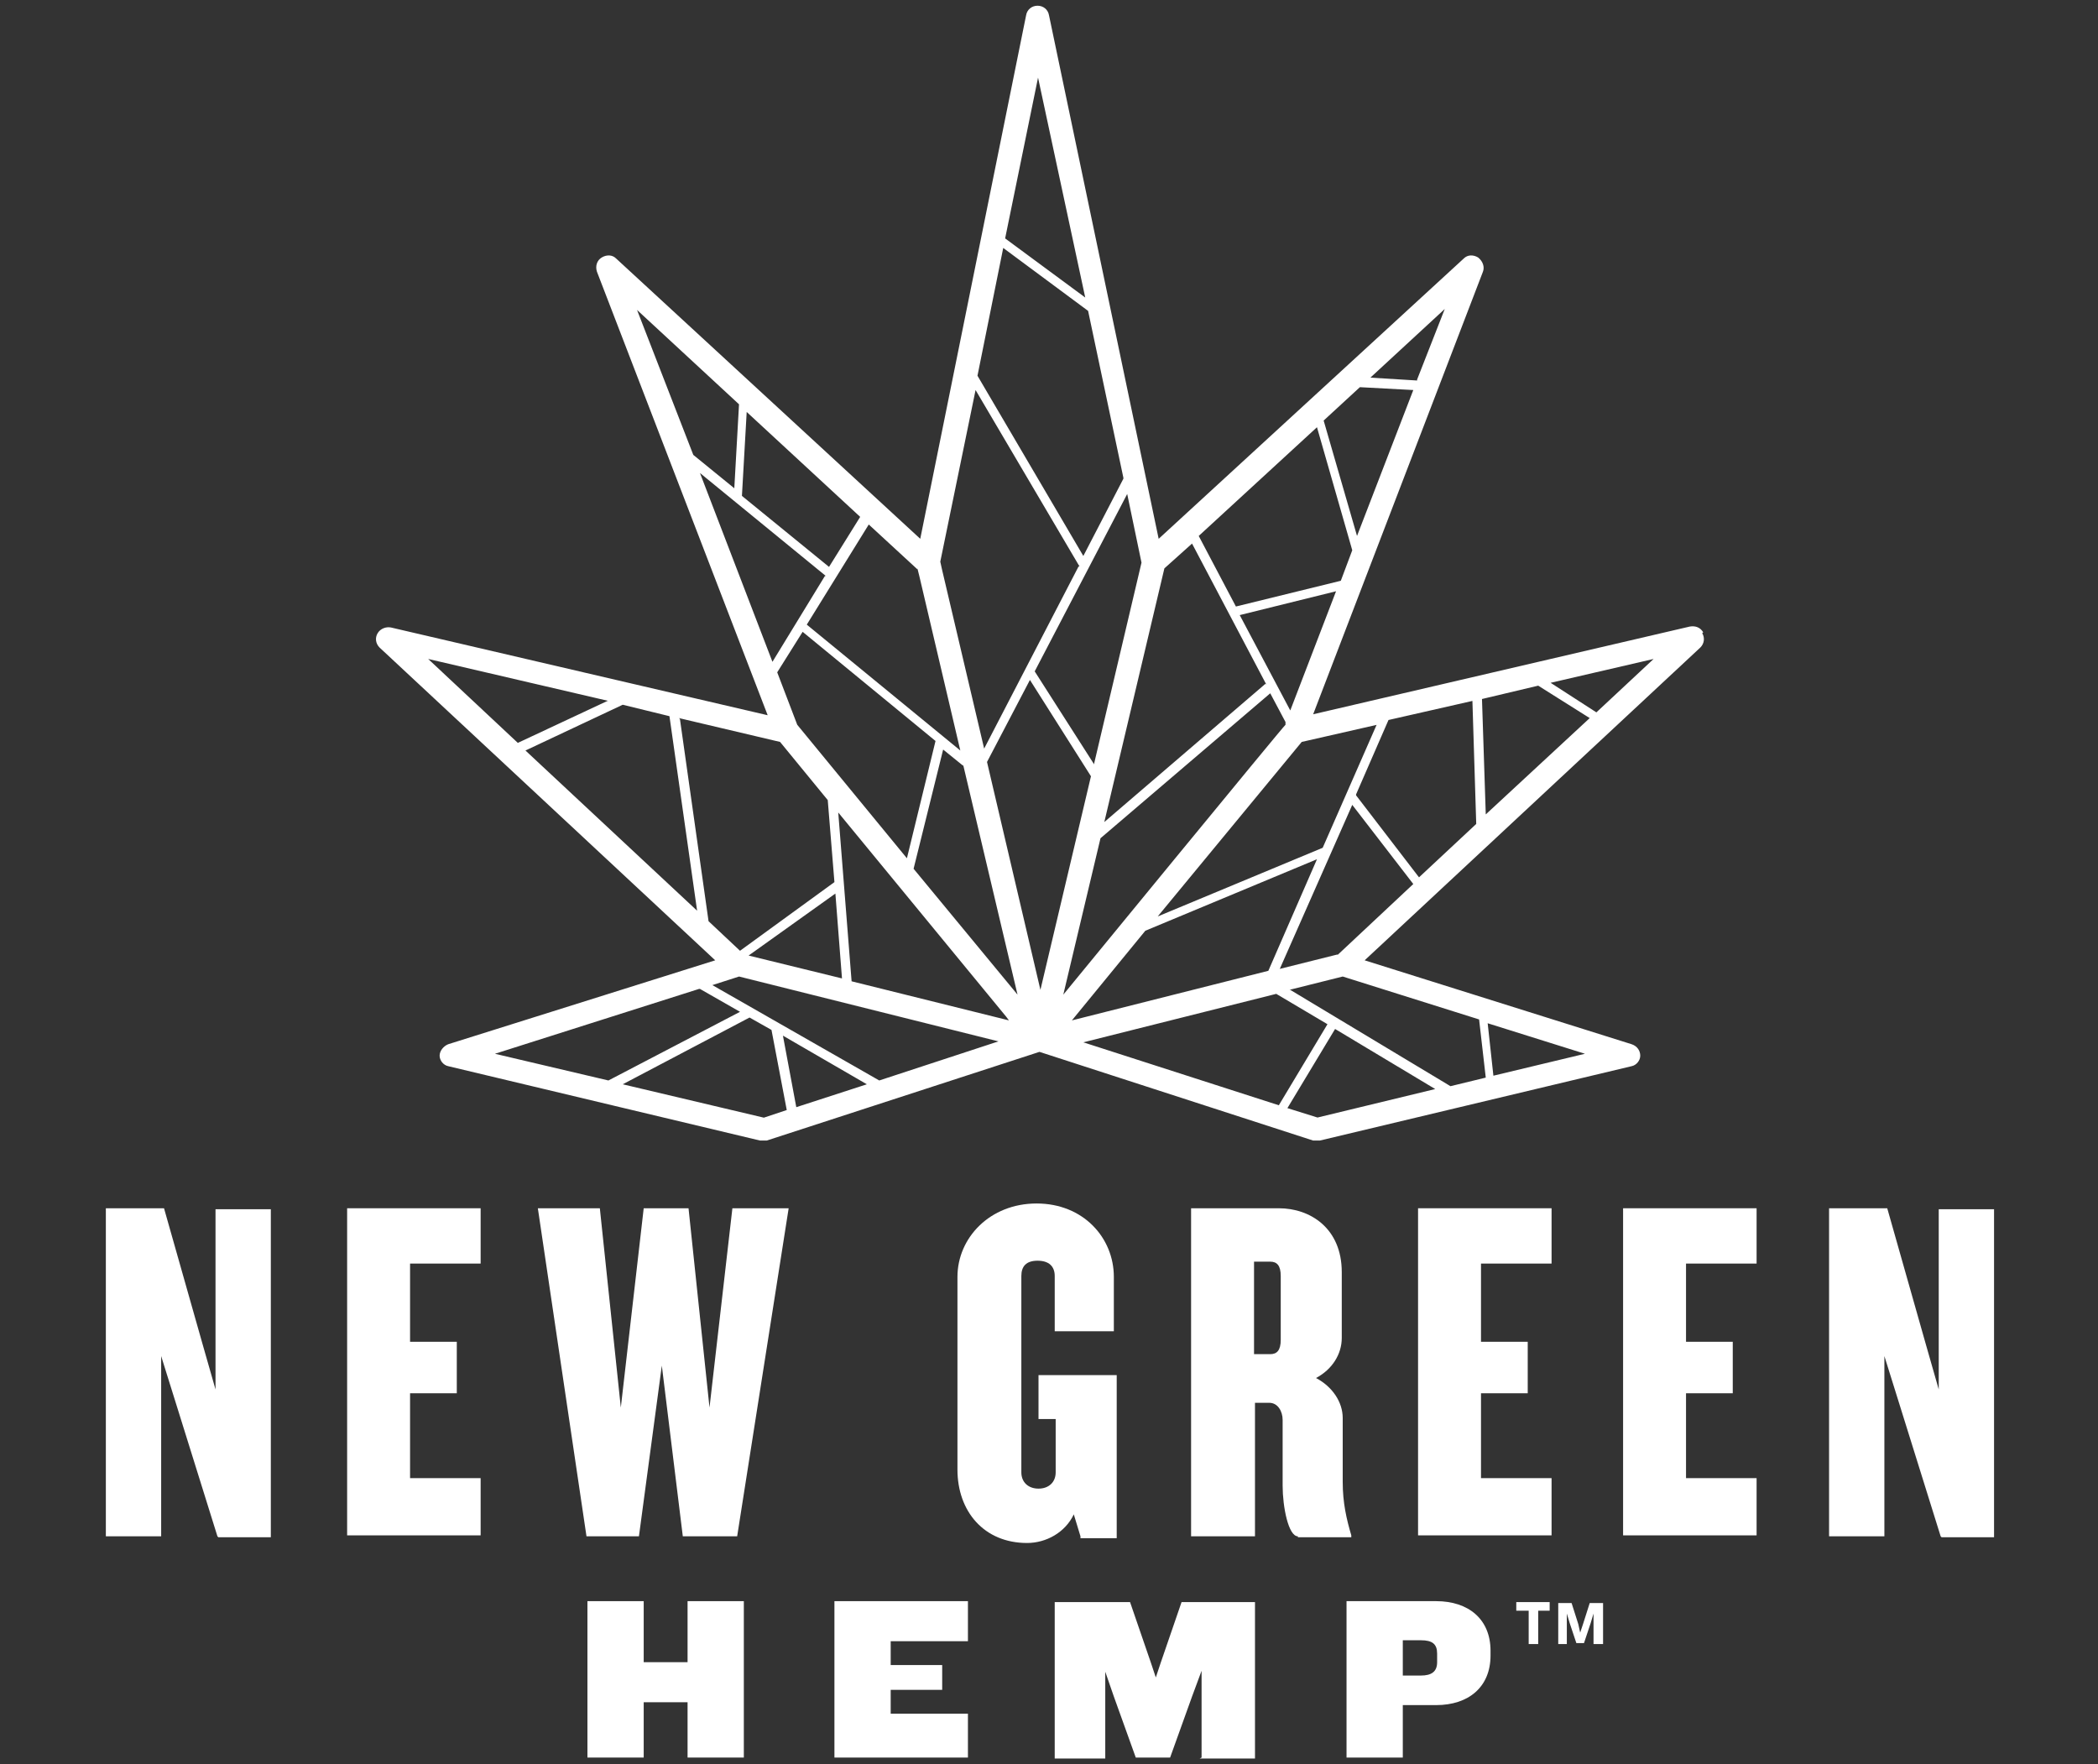 <?xml version="1.0" encoding="UTF-8"?> <svg xmlns="http://www.w3.org/2000/svg" xmlns:xlink="http://www.w3.org/1999/xlink" id="Layer_1" version="1.1" viewBox="0 0 220 185"><rect x="0" y="0" width="220" height="185" fill="#333333" stroke="none"/><defs><style> .st0 { fill: #fff; } </style></defs><path class="st0" d="M22.8,161.1l-4.4-14.1-1.5-4.8v18.9h-5.8v-34.4h6.1l4,14.1,1.4,4.9v-18.9h5.8v34.4h-5.5Z"></path><path class="st0" d="M36.4,161.1v-34.4h14v5.8h-7.4v8.2h4.9v5.4h-4.9v8.9h7.4v6h-14Z"></path><path class="st0" d="M77.2,161.1h-5.6l-2.2-17.9-2.4,17.9h-5.5l-5.1-34.4h6.5l2.2,20.9,2.4-20.9h4.7l2.2,20.9,2.4-20.9h5.9l-5.4,34.4Z"></path><path class="st0" d="M113.3,161.1l-.7-2.3c-.9,1.9-2.9,3-4.9,3-4.5,0-7.3-3.3-7.3-7.7v-20.2c0-4.1,3.4-7.7,8.3-7.7s8.1,3.6,8.1,7.7v5.7h-6.2v-5.8c0-1-.6-1.6-1.8-1.6s-1.7.6-1.7,1.6v20.6c0,1,.7,1.7,1.8,1.7s1.8-.7,1.8-1.7v-5.6h-1.8v-4.6h8.2v17.1h-3.8Z"></path><path class="st0" d="M136.1,161.1c-1,0-1.6-3.1-1.6-5.3v-6.9c0-.9-.5-1.8-1.4-1.8h-1.5v14h-6.7v-34.4h9.2c3.3,0,6.6,2.1,6.6,6.7v6.9c0,1.7-1,3.3-2.7,4.2,1.7.9,2.8,2.5,2.8,4.2v6.7c0,2.2.4,3.9.9,5.6v.2h-5.6ZM134.3,133.8c0-1.1-.4-1.5-1.1-1.5h-1.7v9.7h1.7c.7,0,1.1-.4,1.1-1.5v-6.6Z"></path><path class="st0" d="M148.7,161.1v-34.4h14v5.8h-7.4v8.2h4.9v5.4h-4.9v8.9h7.4v6h-14Z"></path><path class="st0" d="M170.2,161.1v-34.4h14v5.8h-7.4v8.2h4.9v5.4h-4.9v8.9h7.4v6h-14Z"></path><path class="st0" d="M203.5,161.1l-4.4-14.1-1.5-4.8v18.9h-5.8v-34.4h6.1l4,14.1,1.4,4.9v-18.9h5.8v34.4h-5.5Z"></path><path class="st0" d="M72.1,184.3v-5.8h-4.6v5.8h-5.9v-16.4h5.9v6.4h4.6v-6.4h5.9v16.4h-5.9Z"></path><path class="st0" d="M87.5,184.3v-16.4h14v4.2h-8.1v2.5h5.4v2.6h-5.4v2.5h8.1v4.6h-14Z"></path><path class="st0" d="M126,184.3v-9.1l-1,2.7-2.3,6.4h-3.6l-2.3-6.4-.9-2.6v9.1h-5.3v-16.4h7.9l2.2,6.4.5,1.5.5-1.5,2.2-6.4h7.7v16.4h-5.8Z"></path><path class="st0" d="M150.7,178.8h-3.6v5.5h-5.9v-16.4h9.4c3.4,0,5.7,1.9,5.7,5.2v.5c0,3.3-2.3,5.2-5.7,5.2ZM150.7,173.4c0-1-.5-1.4-1.7-1.4h-1.9v3.7h1.9c1.1,0,1.7-.4,1.7-1.4v-.9Z"></path><path class="st0" d="M178.6,66.3c-.3-.5-.8-.7-1.4-.6l-39.5,9.2,17.8-46.4c.2-.5,0-1.1-.5-1.5-.5-.3-1.1-.3-1.5.1l-32,29.4L110,1.6c-.1-.6-.6-1-1.2-1h0c-.6,0-1.1.4-1.2,1l-11.1,54.9-31.9-29.4c-.4-.4-1-.4-1.5-.1-.5.3-.7.9-.5,1.5l17.9,46.5-39.5-9.2c-.5-.1-1.1.1-1.4.6-.3.5-.2,1.1.2,1.5l35.2,32.8-28,8.8c-.5.2-.9.7-.9,1.2,0,.5.4,1,.9,1.1l32.7,7.8c0,0,.2,0,.3,0s.3,0,.4,0l28.6-9.3,28.7,9.3c.1,0,.2,0,.4,0s.2,0,.3,0l32.7-7.8c.5-.1.9-.6.9-1.1,0-.5-.3-1-.9-1.2l-28-8.8,35.2-32.8c.4-.4.5-1,.2-1.5ZM74.7,103.3l2.8-.9,27.2,6.8-12.5,4.1-17.5-10ZM90.9,113.7l-7.4,2.4-1.4-7.5,8.8,5.1ZM71.2,75.3l10.6,2.5,5,6.1.7,8.6-9.9,7.2-3.3-3.1-3-21.2ZM73.1,95.5l-18-16.8,10.2-4.8,4.9,1.2,2.9,20.4ZM96.2,59.6l.2.8,4.3,18.3-16.1-13.2,6.5-10.5,5.1,4.7ZM117.8,50.2l-4.2,8.1-11.1-18.9,2.7-13.4,8.9,6.6,3.7,17.5ZM113.1,59.4l-9.9,19.1-4.4-18.7-.2-.9,3.7-18,10.9,18.5ZM141.8,57.7l-1.2,3.2-11,2.7-3.9-7.4,12.4-11.4,3.7,12.9ZM138.8,44.1l3.8-3.5,5.6.3-5.9,15.3-3.5-12.1ZM144.4,75.9l-5.7,13-17.3,7.2,15.1-18.3,7.9-1.8ZM101,80.2l5.7,24.1-10.9-13.2,3.1-12.5,2.1,1.7ZM134.8,75.7v.3c-.1,0-23.3,28.3-23.3,28.3l3.9-16.4,17.8-15.2,1.7,3.2ZM105.5,106.6l.3.4-16.5-4.1-1.4-17.7,17.6,21.4ZM88.3,102.6l-9.8-2.4,9.1-6.5.7,9ZM112.4,107l7.7-9.4,18-7.5-5.1,11.7-20.6,5.2ZM130,64.5l10.1-2.5-4.8,12.5-5.3-10ZM132.7,71.7l-16.9,14.5,6.3-26.6,2.9-2.6,7.8,14.8ZM109.1,103.8l-5.6-23.9,4.5-8.6,6.4,10.1-5.3,22.4ZM87,59.5l-9.2-7.5.5-8.8,11.9,11-3.3,5.3ZM86.5,60.4l-5.5,9-7.6-19.8,13.2,10.8ZM84.1,66.2l14,11.5-3,12.3-11.5-14-2.1-5.5,2.7-4.3ZM133.8,104.2l5.4,3.2-5.1,8.5-20.5-6.6,20.3-5.1ZM135.2,103.8l5.6-1.4,14.3,4.5.7,6.1-3.7.9-16.8-10.1ZM140.2,100.1l-6,1.5,7.6-17.2,6.4,8.3-7.9,7.4ZM142.2,83.3l3.4-7.8,8.8-2,.4,12.9-6,5.6-6.6-8.6ZM155.4,73.3l5.9-1.4,5.4,3.4-10.9,10.1-.4-12.2ZM148.6,39.9l-4.9-.3,7.8-7.2-2.9,7.4ZM114.7,80.1l-6.2-9.7,9.7-18.6,1.5,7.2-5,21.2ZM108.8,7.9l5,23.3-8.4-6.2,3.5-17.1ZM77.5,42.3l-.5,8.9-4.3-3.5-5.9-15.2,10.7,9.9ZM63.7,73.5l-9.4,4.4-9.4-8.8,18.9,4.4ZM73.4,103.7l4.2,2.4-13.8,7.2-11.9-2.8,21.4-6.8ZM80.1,117.2l-14.8-3.5,13.3-7,2.3,1.3,1.6,8.4-2.4.8ZM138.2,117.2l-3.2-1,5-8.3,10.5,6.3-12.4,3ZM156.6,112.8l-.6-5.5,10.2,3.2-9.6,2.3ZM167.4,74.7l-4.8-3.1,10.8-2.5-6,5.6Z"></path><path class="st0" d="M161.3,168.9v3.5h-1v-3.5h-1.3v-.9h3.5v.9h-1.3ZM167.1,172.4v-3.2l-.3,1-.7,2.1h-.8l-.7-2.1-.3-1v3.2h-.9v-4.3h1.4l.7,2.2.2.9.3-.9.7-2.2h1.4v4.3h-.9Z"></path></svg> 